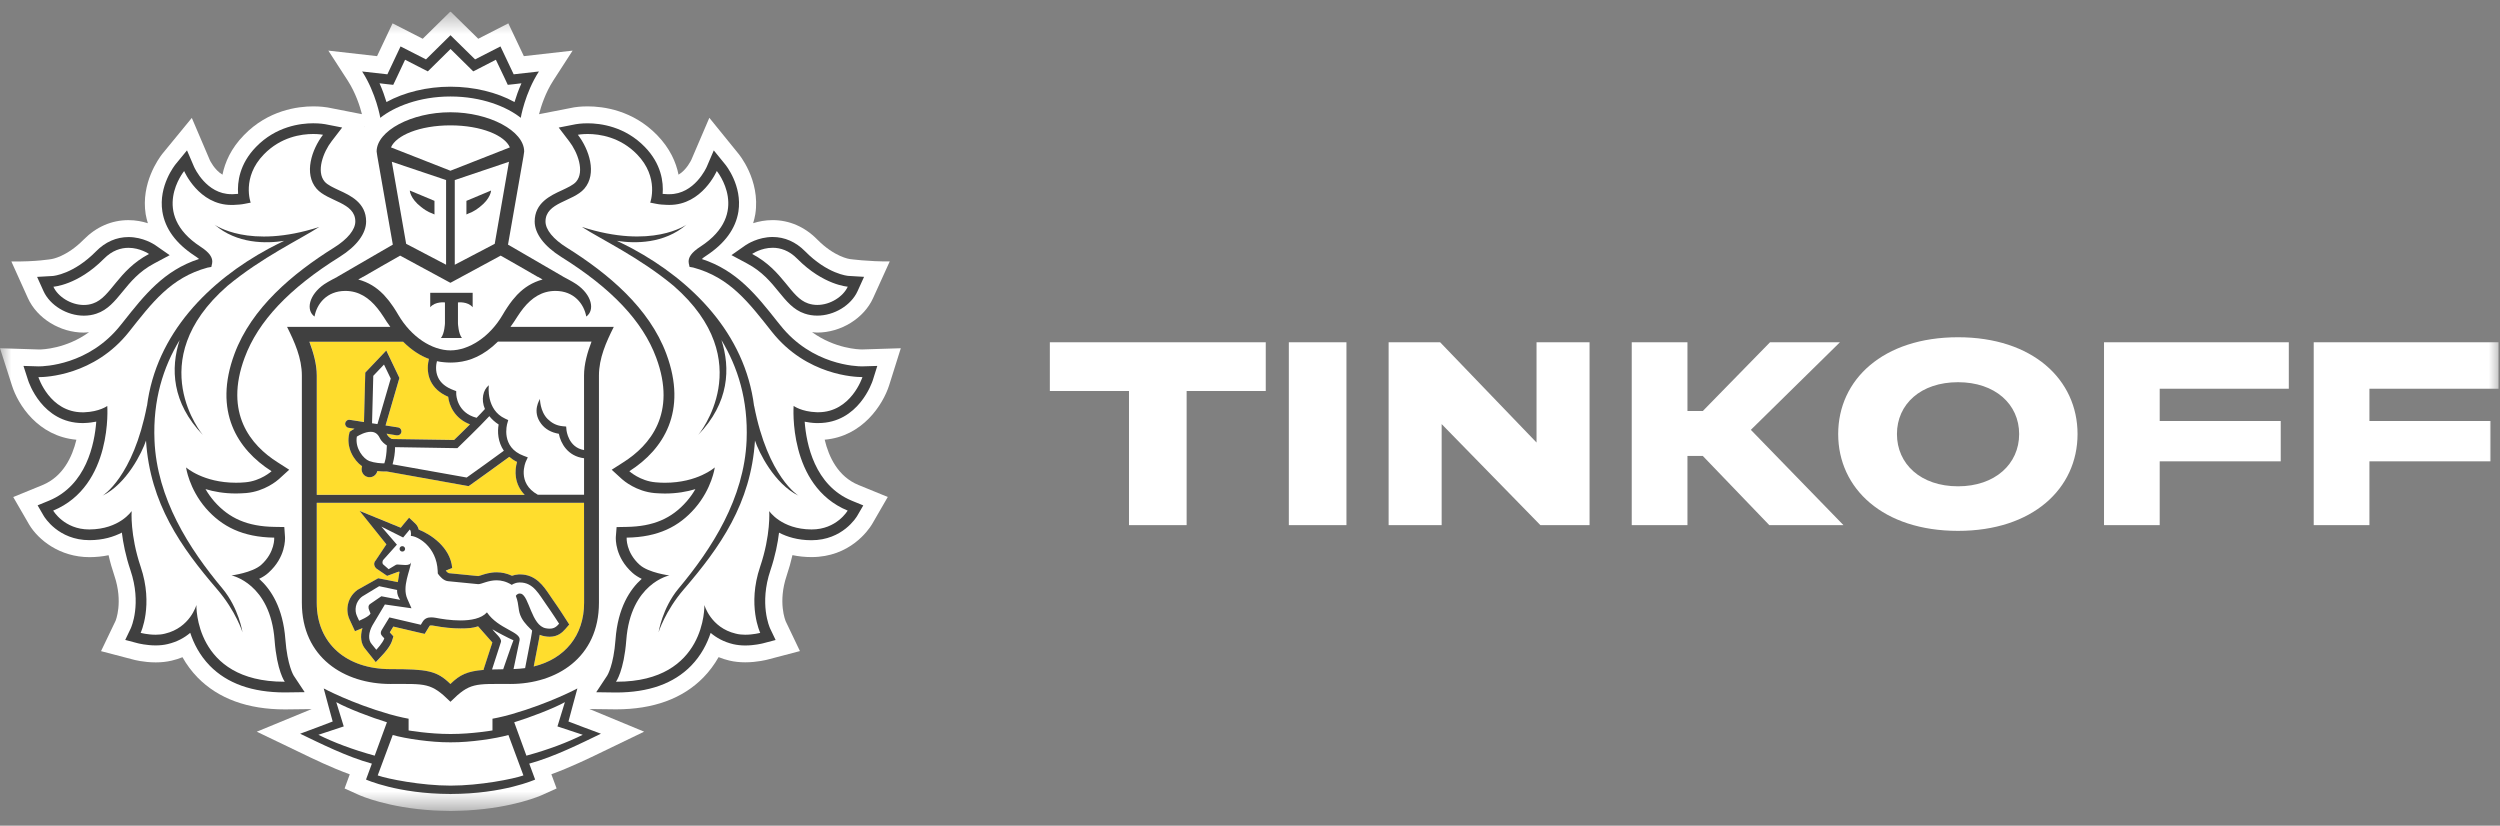 <?xml version="1.0" encoding="UTF-8"?> <svg xmlns="http://www.w3.org/2000/svg" width="109" height="36" viewBox="0 0 109 36" fill="none"><rect x="0" y="0" width="109" height="36" fill="#808080" stroke="none"/> <g clip-path="url(#clip0_1727_589)"> <mask id="mask0_1727_589" style="mask-type:luminance" maskUnits="userSpaceOnUse" x="0" y="0" width="109" height="36"> <path d="M109 0.5H0V35.357H109V0.5Z" fill="white"></path> </mask> <g mask="url(#mask0_1727_589)"> <path d="M38.765 16.805L39.275 15.183L37.588 15.236C37.445 15.236 36.41 15.206 35.405 14.482C35.48 14.489 35.554 14.5 35.631 14.5C36.665 14.5 37.666 13.881 38.067 12.996L38.793 11.397C37.883 11.409 37.052 11.295 37.052 11.295C37.044 11.293 36.389 11.21 35.631 10.441C35.087 9.889 34.414 9.597 33.686 9.597C33.367 9.597 33.082 9.654 32.837 9.731C32.875 9.601 32.911 9.47 32.932 9.334C33.164 7.838 32.194 6.698 32.194 6.698L30.927 5.137L30.141 6.971C30.138 6.976 29.939 7.406 29.584 7.616C29.477 7.077 29.213 6.471 28.651 5.892C27.59 4.8 26.299 4.638 25.623 4.638C25.31 4.638 25.087 4.671 25.032 4.68L23.501 4.979C23.589 4.639 23.777 4.048 24.121 3.515L24.966 2.207L22.84 2.448L22.163 1.018L20.852 1.69L19.64 0.5L18.431 1.69L17.116 1.018L16.44 2.448L14.316 2.207L15.162 3.515C15.506 4.048 15.694 4.638 15.781 4.978L14.32 4.692L14.27 4.683C14.197 4.671 13.975 4.638 13.661 4.638C12.985 4.638 11.693 4.801 10.636 5.892C10.071 6.47 9.808 7.077 9.7 7.616C9.347 7.409 9.15 6.985 9.15 6.985L8.363 5.141L7.074 6.712C6.917 6.915 6.14 7.988 6.351 9.337C6.373 9.471 6.409 9.603 6.447 9.733C6.203 9.655 5.918 9.598 5.599 9.598C4.87 9.598 4.198 9.89 3.652 10.442C2.897 11.209 2.245 11.295 2.251 11.295C2.251 11.295 1.562 11.418 0.495 11.399L1.216 12.997C1.618 13.883 2.62 14.501 3.652 14.501C3.73 14.501 3.805 14.491 3.882 14.484C2.88 15.208 1.844 15.237 1.719 15.238L0 15.183L0.52 16.803C0.782 17.639 1.656 19.023 3.331 19.172C3.148 19.931 2.744 20.78 1.857 21.147L0.577 21.671L1.275 22.878C1.669 23.53 2.593 24.292 3.909 24.292C4.195 24.29 4.469 24.262 4.734 24.207C4.801 24.505 4.887 24.803 4.986 25.098C5.379 26.257 5.041 27.066 5.036 27.074L4.405 28.39L5.815 28.759C5.833 28.765 6.259 28.88 6.792 28.88C7.035 28.88 7.265 28.855 7.483 28.804C7.647 28.766 7.804 28.715 7.956 28.654C8.138 28.98 8.36 29.276 8.618 29.542C9.522 30.463 10.802 30.93 12.424 30.93H12.429L13.587 30.916L11.195 31.902L13.011 32.774C13.671 33.094 14.454 33.472 15.25 33.761L15.024 34.377L15.65 34.66C15.706 34.685 16.909 35.221 18.91 35.335C18.91 35.335 19.393 35.357 19.659 35.357C19.925 35.357 20.403 35.333 20.403 35.333C22.391 35.217 23.585 34.687 23.641 34.66L24.268 34.376L24.039 33.758C24.859 33.46 25.67 33.068 26.302 32.761L28.084 31.901L25.699 30.913L26.861 30.927C28.485 30.927 29.766 30.46 30.668 29.537C30.925 29.273 31.147 28.977 31.331 28.651C31.482 28.712 31.641 28.764 31.805 28.802C32.021 28.853 32.252 28.877 32.494 28.877C33.019 28.877 33.449 28.762 33.461 28.759L34.877 28.387L34.26 27.096C34.245 27.063 33.908 26.255 34.3 25.095C34.4 24.798 34.483 24.5 34.551 24.204C34.817 24.259 35.095 24.289 35.381 24.289C37.057 24.289 37.861 23.116 38.017 22.862L38.707 21.668L37.428 21.145C36.539 20.779 36.136 19.928 35.956 19.17C37.607 19.03 38.494 17.646 38.765 16.805ZM15.892 5.537L15.875 5.541L15.889 5.522L15.892 5.537Z" fill="white"></path> <path d="M19.639 5.465C18.284 5.467 17.269 5.908 17.047 6.426L19.639 7.442L22.23 6.426C22.01 5.908 20.995 5.467 19.639 5.465Z" fill="white"></path> <path d="M19.672 32.365H19.669H19.647H19.622H19.62C18.799 32.371 17.669 32.203 17.124 32.046L16.469 33.808C16.901 33.961 18.364 34.253 19.647 34.253C20.926 34.253 22.391 33.96 22.822 33.808L22.168 32.046C21.621 32.205 20.493 32.371 19.672 32.365Z" fill="white"></path> <path d="M24.624 30.613C24.136 30.888 23.047 31.3 22.414 31.491L22.946 32.947C23.926 32.681 24.734 32.37 25.402 32.037L24.299 31.672L24.624 30.613Z" fill="white"></path> <path d="M14.662 30.613L14.988 31.672L13.883 32.037C14.55 32.37 15.362 32.681 16.338 32.947L16.87 31.491C16.239 31.3 15.149 30.887 14.662 30.613Z" fill="white"></path> <path d="M19.638 3.781C20.659 3.781 21.661 4.023 22.431 4.45C22.502 4.215 22.6 3.93 22.734 3.632L22.443 3.667L22.137 3.699L22.008 3.423L21.619 2.606L20.909 2.974L20.633 3.114L20.412 2.898L19.641 2.138L18.871 2.898L18.651 3.114L18.375 2.974L17.661 2.606L17.276 3.423L17.143 3.699L16.838 3.667L16.547 3.632C16.681 3.931 16.778 4.215 16.85 4.45C17.621 4.023 18.62 3.781 19.638 3.781Z" fill="white"></path> <path d="M35.228 13.23C35.36 13.275 35.495 13.296 35.629 13.296C36.206 13.296 36.765 12.925 36.957 12.5C36.957 12.5 35.898 12.436 34.759 11.287C34.397 10.914 34.013 10.803 33.684 10.803C33.173 10.803 32.789 11.072 32.789 11.072C34.164 11.799 34.445 12.967 35.228 13.23Z" fill="white"></path> <path d="M3.655 13.296C3.789 13.296 3.924 13.275 4.053 13.23C4.839 12.967 5.121 11.799 6.496 11.072C6.496 11.072 6.111 10.803 5.603 10.803C5.272 10.803 4.889 10.914 4.525 11.287C3.387 12.436 2.328 12.5 2.328 12.5C2.518 12.925 3.077 13.296 3.655 13.296Z" fill="white"></path> <path d="M35.607 17.976C35.631 17.977 35.651 17.977 35.676 17.977C37.118 17.977 37.607 16.443 37.607 16.443H37.579C37.315 16.443 35.171 16.381 33.656 14.467C32.659 13.209 31.842 12.102 30.227 11.667L30.069 11.64L30.033 11.479C29.989 11.234 30.158 11.004 30.542 10.756C32.769 9.307 31.257 7.458 31.257 7.458C31.257 7.458 30.621 8.937 29.197 8.937C29.163 8.937 29.127 8.936 29.091 8.936C28.93 8.927 28.774 8.921 28.617 8.888L28.354 8.836C28.354 8.836 28.759 7.74 27.781 6.733C27.043 5.972 26.146 5.844 25.627 5.844C25.366 5.844 25.2 5.877 25.2 5.877C25.692 6.517 26.047 7.576 25.479 8.23C24.988 8.793 23.789 8.82 23.789 9.658C23.789 10.013 24.123 10.428 24.722 10.8C26.525 11.929 28.314 13.425 29.058 15.431C29.988 17.933 28.94 19.593 27.445 20.545C27.445 20.545 27.913 20.975 28.593 21.029C28.732 21.042 28.867 21.048 28.993 21.048C30.428 21.048 31.17 20.379 31.17 20.379C31.17 20.379 31.048 21.303 30.301 22.162C29.612 22.954 28.706 23.42 27.327 23.441C27.327 23.441 27.283 24.077 27.894 24.627C28.285 24.975 29.188 25.089 29.188 25.089C29.188 25.089 27.497 25.429 27.311 27.911C27.209 29.256 26.864 29.723 26.864 29.723H26.895C30.819 29.723 30.718 26.378 30.718 26.378C30.718 26.378 30.991 27.368 32.086 27.626C32.218 27.661 32.359 27.674 32.494 27.674C32.847 27.674 33.152 27.593 33.152 27.593C33.152 27.593 32.579 26.391 33.148 24.711C33.62 23.316 33.543 22.283 33.543 22.283C33.543 22.283 34.072 23.077 35.383 23.084H35.396C36.487 23.084 36.963 22.262 36.963 22.262C34.347 21.183 34.605 17.7 34.605 17.7C34.605 17.7 34.945 17.951 35.607 17.976ZM34.82 21.614C33.756 21.093 33.083 19.709 32.92 19.209C32.744 21.954 31.395 23.86 29.819 25.693C29 26.644 28.715 27.568 28.715 27.568C28.715 27.568 28.873 26.521 29.581 25.668C31.051 23.912 32.449 21.726 32.553 19.199C32.625 17.436 32.168 16.005 31.455 14.827C31.854 16.055 31.798 17.558 30.445 18.961C30.445 18.961 33.138 15.754 29.372 12.466C27.865 11.215 26.216 10.442 25.367 9.895C28.435 10.889 29.932 9.794 29.932 9.794C28.952 10.638 27.684 10.623 26.898 10.502C27.111 10.606 27.333 10.714 27.572 10.841C30.158 12.237 32.482 14.533 32.879 17.715V17.69C33.481 20.812 34.82 21.614 34.82 21.614Z" fill="white"></path> <path d="M10.098 25.089C10.098 25.089 11.002 24.976 11.393 24.627C12.002 24.077 11.96 23.441 11.96 23.441C10.579 23.422 9.675 22.954 8.982 22.163C8.24 21.305 8.116 20.38 8.116 20.38C8.116 20.38 8.858 21.049 10.292 21.049C10.421 21.049 10.555 21.043 10.693 21.03C11.373 20.976 11.844 20.547 11.844 20.547C10.348 19.595 9.299 17.933 10.227 15.431C10.972 13.427 12.76 11.929 14.563 10.8C15.162 10.428 15.496 10.015 15.496 9.658C15.496 8.82 14.299 8.793 13.808 8.23C13.239 7.576 13.596 6.515 14.087 5.877C14.087 5.877 13.924 5.844 13.661 5.844C13.144 5.844 12.246 5.972 11.509 6.733C10.527 7.74 10.934 8.836 10.934 8.836L10.671 8.888C10.514 8.921 10.357 8.927 10.197 8.936C10.16 8.936 10.127 8.937 10.092 8.937C8.666 8.937 8.033 7.46 8.033 7.46C8.033 7.46 6.521 9.308 8.747 10.758C9.13 11.006 9.298 11.235 9.253 11.48L9.218 11.641L9.057 11.669C7.445 12.104 6.627 13.21 5.629 14.469C4.117 16.38 1.976 16.443 1.709 16.443H1.68C1.68 16.443 2.169 17.977 3.61 17.977C3.634 17.977 3.654 17.977 3.679 17.976C4.342 17.952 4.683 17.7 4.683 17.7C4.683 17.7 4.938 21.182 2.325 22.262C2.325 22.262 2.801 23.084 3.892 23.084H3.906C5.218 23.077 5.745 22.283 5.745 22.283C5.745 22.283 5.669 23.316 6.139 24.711C6.707 26.391 6.137 27.593 6.137 27.593C6.137 27.593 6.443 27.674 6.794 27.674C6.931 27.674 7.07 27.661 7.201 27.626C8.294 27.368 8.569 26.378 8.569 26.378C8.569 26.378 8.469 29.723 12.393 29.723H12.421C12.421 29.723 12.077 29.256 11.977 27.911C11.789 25.429 10.098 25.089 10.098 25.089ZM9.468 25.693C7.892 23.86 6.544 21.954 6.366 19.209C6.203 19.707 5.533 21.093 4.47 21.614C4.47 21.614 5.807 20.812 6.408 17.69V17.715C6.806 14.535 9.129 12.237 11.716 10.841C11.952 10.713 12.177 10.604 12.389 10.502C11.603 10.623 10.335 10.638 9.355 9.794C9.355 9.794 10.852 10.889 13.918 9.895C13.069 10.442 11.422 11.215 9.915 12.466C6.148 15.754 8.842 18.961 8.842 18.961C7.487 17.557 7.433 16.055 7.831 14.827C7.117 16.006 6.662 17.436 6.735 19.199C6.838 21.726 8.235 23.912 9.703 25.668C10.413 26.52 10.573 27.568 10.573 27.568C10.573 27.568 10.285 26.644 9.468 25.693Z" fill="white"></path> <path d="M16.743 12.86C16.808 12.929 16.871 13.003 16.931 13.078C16.946 13.095 16.959 13.111 16.974 13.132C17.03 13.206 17.087 13.285 17.141 13.365C17.153 13.381 17.165 13.4 17.178 13.419C17.244 13.518 17.306 13.62 17.367 13.726C17.933 14.697 18.84 15.276 19.643 15.278C20.448 15.276 21.352 14.697 21.921 13.726C21.984 13.618 22.047 13.513 22.113 13.415C22.123 13.4 22.134 13.387 22.142 13.372C22.198 13.289 22.257 13.207 22.319 13.129C22.332 13.111 22.344 13.097 22.355 13.082C22.419 13.005 22.483 12.929 22.549 12.858C22.561 12.847 22.57 12.837 22.58 12.828C22.868 12.534 23.212 12.311 23.662 12.187L23.462 12.072H23.45L22.654 11.612L21.835 11.146L19.649 12.329L19.643 12.324L19.639 12.329L17.451 11.146L16.634 11.61L15.837 12.07H15.828L15.625 12.185C16.076 12.31 16.418 12.53 16.708 12.823C16.721 12.835 16.73 12.848 16.743 12.86ZM18.759 12.765H19.684H20.608V13.396C20.391 13.132 19.968 13.186 19.968 13.186V14.095C19.968 14.095 19.984 14.542 20.141 14.736H19.684H19.226C19.386 14.543 19.401 14.095 19.401 14.095V13.186C19.401 13.186 18.979 13.132 18.759 13.396V12.765Z" fill="white"></path> <path d="M19.451 11.541V7.849L17.086 7.052L17.71 10.631L19.451 11.541ZM18.943 8.756V9.349L18.828 9.296C18.823 9.292 18.655 9.254 18.361 9.023C17.876 8.649 17.868 8.305 17.868 8.305L18.943 8.756Z" fill="white"></path> <path d="M21.571 10.631L22.192 7.052L19.828 7.849V11.541L21.571 10.631ZM20.337 8.756L21.412 8.306C21.412 8.306 21.403 8.651 20.917 9.025C20.624 9.255 20.455 9.293 20.45 9.298L20.335 9.35V8.756H20.337Z" fill="white"></path> <path d="M16.105 20.102C16.335 20.185 16.614 20.203 16.757 20.203C16.763 20.185 16.77 20.163 16.777 20.137C16.791 20.095 16.802 20.054 16.811 20.007C16.851 19.803 16.866 19.57 16.869 19.422C16.771 19.362 16.635 19.255 16.559 19.096C16.47 18.912 16.346 18.827 16.162 18.827C15.924 18.827 15.668 18.969 15.559 19.036C15.473 19.546 15.85 20.009 16.105 20.102Z" fill="white"></path> <path d="M21.337 18.142C20.898 18.616 20.038 19.443 19.995 19.485L19.944 19.538L17.227 19.495C17.226 19.762 17.182 19.99 17.139 20.157C17.132 20.184 17.125 20.214 17.117 20.243L20.349 20.82C20.686 20.586 21.611 19.914 21.97 19.651C21.708 19.272 21.683 18.822 21.742 18.505C21.572 18.396 21.441 18.273 21.337 18.142Z" fill="white"></path> <path d="M21.704 14.895C21.078 15.513 20.477 15.741 19.941 15.793C19.844 15.803 19.746 15.809 19.646 15.809H19.639H19.633C19.533 15.809 19.433 15.803 19.336 15.793C19.242 15.784 19.143 15.77 19.045 15.748C19.01 15.886 18.966 16.177 19.092 16.452C19.205 16.701 19.436 16.887 19.772 17.009L19.885 17.053L19.887 17.174C19.887 17.211 19.913 17.996 20.776 18.214C20.917 18.069 21.044 17.939 21.139 17.831C20.962 17.42 21.055 16.999 21.31 16.793C21.299 16.837 21.187 17.868 22.019 18.25L22.155 18.314L22.114 18.459C22.101 18.503 21.823 19.5 22.83 19.871L23.007 19.938L22.928 20.11C22.91 20.148 22.515 21.053 23.445 21.567H25.462V19.976C24.745 19.888 24.441 19.316 24.363 18.91C24.03 18.853 23.771 18.71 23.595 18.477C23.172 17.923 23.536 17.417 23.541 17.389C23.539 17.393 23.541 17.933 23.876 18.266C24.042 18.427 24.239 18.551 24.537 18.579L24.684 18.592L24.697 18.741C24.7 18.773 24.781 19.503 25.464 19.618L25.462 16.368C25.462 15.865 25.611 15.358 25.789 14.891H21.704V14.895Z" fill="white"></path> <path d="M16.281 16.384L16.227 18.454L16.463 18.489L17.042 16.504L16.748 15.894L16.281 16.384Z" fill="white"></path> <path d="M22.657 25.879C22.675 25.879 22.696 25.882 22.715 25.886C23.075 25.988 23.166 27.279 23.798 27.394C23.859 27.407 23.917 27.41 23.967 27.41C24.149 27.41 24.258 27.333 24.375 27.196C24.375 27.196 24.058 26.699 23.82 26.365C23.504 25.927 23.259 25.397 22.671 25.397C22.657 25.397 22.64 25.397 22.625 25.399C22.431 25.409 22.312 25.502 22.312 25.502C22.074 25.353 21.852 25.302 21.651 25.302C21.282 25.302 20.996 25.47 20.853 25.47H20.848L19.534 25.342C19.328 25.323 19.167 25.117 19.108 25.037C19.093 25.015 19.086 25.002 19.086 25.002C19.086 24.966 19.086 24.93 19.083 24.898C19.039 23.831 18.207 23.374 17.912 23.366C17.912 23.366 17.947 23.163 17.866 23.086L17.577 23.435L16.627 22.96L17.304 23.747L16.729 24.388C16.657 24.461 16.666 24.561 16.696 24.602L16.944 24.819L17.258 24.629C17.274 24.617 17.302 24.615 17.338 24.615C17.424 24.615 17.555 24.637 17.673 24.637C17.8 24.637 17.912 24.609 17.925 24.489C17.886 24.885 17.517 25.572 17.759 26.113L17.939 26.52L16.778 26.353L16.234 27.266C16.067 27.57 16.04 27.898 16.202 28.076L16.405 28.329C16.405 28.329 16.69 28.028 16.754 27.831L16.662 27.73C16.584 27.645 16.588 27.57 16.635 27.478L16.976 26.916L18.347 27.237L18.419 27.114C18.512 26.961 18.645 26.914 18.792 26.914C18.852 26.914 18.914 26.921 18.979 26.931C19.233 26.981 19.652 27.049 20.07 27.049C20.53 27.049 20.986 26.967 21.228 26.696C21.725 27.428 22.731 27.545 22.652 27.916L22.387 29.168C22.562 29.161 22.731 29.149 22.891 29.127L23.142 27.823C23.17 27.682 23.197 27.491 23.197 27.491C23.1 27.393 22.865 27.186 22.733 26.934C22.555 26.596 22.652 26.419 22.486 25.978C22.491 25.981 22.541 25.879 22.657 25.879ZM17.53 24.048C17.462 24.047 17.414 23.99 17.417 23.923C17.423 23.858 17.477 23.807 17.543 23.813C17.611 23.816 17.659 23.874 17.657 23.939C17.651 24.003 17.595 24.053 17.53 24.048Z" fill="white"></path> <path d="M15.661 27.064C15.661 27.064 16.114 26.879 16.155 26.746L16.095 26.595C16.053 26.498 16.059 26.391 16.141 26.333L16.631 25.995L17.451 26.152C17.451 26.152 17.303 25.968 17.318 25.721L16.536 25.556L15.799 26.003C15.483 26.238 15.459 26.622 15.563 26.849L15.661 27.064Z" fill="white"></path> <path d="M21.453 29.187C21.6 29.181 21.762 29.178 21.939 29.178C21.939 29.178 22.361 27.953 22.384 27.914C22.148 27.81 21.657 27.552 21.468 27.434C21.593 27.619 21.897 27.832 21.837 27.996L21.453 29.187Z" fill="white"></path> <path d="M25.468 21.922H13.812V26.279C13.812 28.06 15.11 29.175 17.024 29.175C18.624 29.175 19.046 29.236 19.641 29.823C20.051 29.418 20.39 29.266 21.087 29.209L21.103 29.142L21.47 28.013C21.449 27.988 20.849 27.309 20.849 27.309C20.61 27.388 20.411 27.401 20.074 27.401C19.729 27.401 19.34 27.362 18.918 27.283C18.875 27.273 18.836 27.27 18.796 27.27C18.745 27.27 18.74 27.274 18.727 27.299L18.654 27.419L18.52 27.638L18.269 27.581L17.151 27.32L16.998 27.571L17.021 27.597L17.158 27.746L17.098 27.94C17.015 28.194 16.748 28.491 16.667 28.572L16.388 28.87L16.134 28.55L15.943 28.312C15.742 28.089 15.695 27.746 15.808 27.387C15.805 27.39 15.8 27.391 15.796 27.391L15.48 27.521L15.338 27.215L15.238 26.997C15.066 26.614 15.129 26.055 15.592 25.718L16.492 25.213L17.349 25.381C17.369 25.299 17.4 25.007 17.425 24.933C17.409 24.931 17.393 24.927 17.377 24.927L16.883 25.109L16.407 24.782C16.407 24.782 16.221 24.604 16.389 24.426L16.851 23.732L15.683 22.275L17.478 23.008L17.597 22.861L17.84 22.573L18.114 22.833C18.192 22.907 18.236 23 18.258 23.092C18.753 23.283 19.639 23.848 19.717 24.766L19.439 24.877V24.884C19.503 24.959 19.556 24.989 19.572 24.992L20.853 25.118C20.885 25.112 20.926 25.098 20.972 25.084C21.131 25.03 21.37 24.953 21.654 24.953C21.884 24.953 22.108 25.006 22.322 25.105C22.401 25.076 22.498 25.054 22.61 25.046L22.672 25.045C23.358 25.045 23.699 25.555 23.972 25.96C24.017 26.03 24.063 26.098 24.11 26.163C24.35 26.499 24.663 26.991 24.676 27.012L24.817 27.23L24.643 27.43C24.51 27.584 24.31 27.763 23.966 27.763C23.896 27.763 23.818 27.756 23.734 27.74C23.661 27.727 23.595 27.705 23.53 27.679C23.52 27.746 23.506 27.826 23.493 27.895L23.268 29.06C24.613 28.731 25.466 27.723 25.466 26.28L25.468 21.922Z" fill="#FFDD2D"></path> <path d="M13.815 21.572H22.879C22.426 21.108 22.432 20.52 22.548 20.137C22.416 20.074 22.307 19.998 22.21 19.917C21.856 20.176 20.775 20.959 20.493 21.154L20.433 21.195L16.876 20.556H16.804C16.719 20.556 16.594 20.553 16.457 20.537C16.419 20.696 16.281 20.806 16.122 20.806C16.104 20.806 16.084 20.804 16.065 20.8C15.972 20.784 15.892 20.737 15.837 20.66C15.781 20.584 15.759 20.493 15.775 20.4L15.789 20.324C15.421 20.067 15.083 19.493 15.233 18.889L15.248 18.825L15.299 18.788C15.307 18.782 15.368 18.741 15.46 18.689L15.201 18.649C15.104 18.632 15.039 18.543 15.054 18.448C15.07 18.352 15.161 18.283 15.257 18.302L15.872 18.398L15.928 16.243L16.845 15.28L17.416 16.476L16.813 18.549L17.356 18.633C17.452 18.648 17.518 18.737 17.503 18.835C17.488 18.921 17.415 18.981 17.328 18.981C17.319 18.981 17.309 18.981 17.3 18.979L16.858 18.908C16.864 18.921 16.873 18.928 16.879 18.943C16.926 19.039 17.03 19.109 17.092 19.138L19.804 19.181C19.919 19.07 20.203 18.792 20.496 18.499C19.829 18.248 19.586 17.675 19.545 17.296C19.172 17.138 18.915 16.902 18.773 16.594C18.599 16.213 18.661 15.832 18.706 15.646C18.345 15.515 17.965 15.275 17.577 14.893H13.492C13.667 15.36 13.815 15.867 13.815 16.37V21.572Z" fill="#FFDD2D"></path> <path d="M17.549 23.813C17.482 23.807 17.427 23.858 17.422 23.922C17.418 23.989 17.468 24.046 17.535 24.048C17.6 24.054 17.657 24.004 17.663 23.938C17.663 23.874 17.616 23.814 17.549 23.813Z" fill="#404040"></path> <path d="M25.457 31.713L24.785 31.457L24.97 30.768L25.174 30.016C25.174 30.016 23.984 30.657 22.308 31.139C21.832 31.275 21.472 31.336 21.472 31.336V31.847C21.472 31.847 20.576 32.002 19.669 32.002H19.659H19.646H19.628H19.618C18.712 32.002 17.815 31.847 17.815 31.847V31.336C17.815 31.336 17.454 31.275 16.979 31.139C15.303 30.657 14.114 30.016 14.114 30.016L14.316 30.768L14.505 31.457L13.832 31.713L13.086 31.99C13.942 32.401 15.128 32.999 16.214 33.294L15.958 33.989C15.958 33.989 17.335 34.612 19.628 34.618V34.62H19.636H19.646H19.655H19.66V34.618C21.957 34.612 23.332 33.989 23.332 33.989L23.075 33.294C24.161 32.999 25.349 32.401 26.201 31.99L25.457 31.713ZM13.882 32.037L14.987 31.672L14.661 30.613C15.147 30.888 16.239 31.3 16.87 31.491L16.337 32.947C15.362 32.679 14.549 32.368 13.882 32.037ZM19.646 34.253C18.363 34.253 16.898 33.96 16.468 33.808L17.123 32.046C17.667 32.203 18.798 32.371 19.619 32.365H19.621H19.646H19.668H19.671C20.492 32.371 21.62 32.203 22.167 32.046L22.821 33.808C22.39 33.961 20.927 34.253 19.646 34.253ZM22.951 32.947L22.42 31.491C23.053 31.3 24.142 30.888 24.629 30.613L24.305 31.672L25.408 32.037C24.739 32.368 23.931 32.679 22.951 32.947Z" fill="#404040"></path> <path d="M19.641 4.207C21.008 4.207 22.101 4.656 22.705 5.137C22.705 5.137 22.884 4.064 23.497 3.116L22.396 3.24L21.82 2.024L20.714 2.59L19.641 1.536L18.572 2.59L17.464 2.024L16.89 3.24L15.789 3.116C16.402 4.064 16.581 5.137 16.581 5.137C17.186 4.656 18.276 4.207 19.641 4.207ZM16.84 3.666L17.145 3.699L17.277 3.423L17.662 2.605L18.376 2.971L18.653 3.112L18.873 2.896L19.643 2.136L20.414 2.896L20.634 3.112L20.911 2.971L21.62 2.605L22.01 3.423L22.139 3.699L22.445 3.666L22.735 3.631C22.602 3.931 22.503 4.214 22.433 4.449C21.663 4.023 20.661 3.78 19.64 3.78C18.623 3.78 17.623 4.023 16.85 4.449C16.778 4.214 16.681 3.929 16.547 3.631L16.84 3.666Z" fill="#404040"></path> <path d="M35.67 18.446C37.437 18.446 38.028 16.659 38.053 16.583L38.25 15.954L37.587 15.974H37.584C37.351 15.974 35.401 15.923 34.019 14.177L33.888 14.015C32.984 12.873 32.128 11.788 30.597 11.293C30.641 11.254 30.704 11.204 30.791 11.149C31.603 10.617 32.076 9.972 32.195 9.223C32.369 8.096 31.646 7.198 31.613 7.162L31.121 6.557L30.814 7.274C30.794 7.319 30.276 8.467 29.189 8.467H29.108C29.034 8.463 28.963 8.46 28.892 8.454C28.931 7.941 28.837 7.149 28.114 6.406C27.245 5.511 26.179 5.376 25.621 5.376C25.322 5.376 25.124 5.413 25.103 5.416L24.36 5.562L24.818 6.162C25.178 6.625 25.505 7.479 25.118 7.925C24.995 8.067 24.741 8.182 24.497 8.298C23.996 8.527 23.312 8.845 23.312 9.657C23.312 10.182 23.722 10.731 24.466 11.199C26.667 12.574 28.024 14.009 28.61 15.593C29.517 18.03 28.334 19.42 27.185 20.151L26.67 20.481L27.121 20.893C27.181 20.945 27.733 21.429 28.549 21.499C28.703 21.509 28.851 21.518 28.989 21.518C29.512 21.518 29.958 21.436 30.319 21.326C30.219 21.5 30.097 21.677 29.943 21.855C29.286 22.611 28.478 22.956 27.316 22.973L26.884 22.981L26.85 23.411C26.846 23.497 26.814 24.296 27.575 24.975C27.691 25.08 27.832 25.166 27.979 25.238C27.463 25.699 26.938 26.502 26.837 27.879C26.752 29.028 26.476 29.453 26.473 29.457L25.995 30.181L26.858 30.193C28.283 30.193 29.374 29.802 30.131 29.028C30.578 28.569 30.833 28.052 30.985 27.594C31.233 27.804 31.553 27.988 31.97 28.086C32.129 28.122 32.303 28.143 32.489 28.143C32.892 28.143 33.228 28.058 33.266 28.049L33.817 27.904L33.573 27.393C33.556 27.352 33.096 26.327 33.591 24.864C33.804 24.232 33.913 23.665 33.966 23.224C34.312 23.404 34.777 23.553 35.377 23.554C36.741 23.554 37.342 22.543 37.37 22.5L37.639 22.036L37.141 21.832C35.516 21.161 35.156 19.361 35.084 18.386C35.231 18.414 35.398 18.44 35.588 18.446H35.67ZM36.958 22.262C36.958 22.262 36.482 23.084 35.391 23.084H35.377C34.067 23.077 33.538 22.283 33.538 22.283C33.538 22.283 33.614 23.316 33.141 24.711C32.573 26.391 33.146 27.593 33.146 27.593C33.146 27.593 32.84 27.674 32.488 27.674C32.352 27.674 32.211 27.661 32.079 27.626C30.985 27.368 30.711 26.378 30.711 26.378C30.711 26.378 30.813 29.723 26.889 29.723H26.858C26.858 29.723 27.203 29.256 27.306 27.911C27.492 25.429 29.183 25.089 29.183 25.089C29.183 25.089 28.281 24.976 27.89 24.627C27.279 24.077 27.322 23.441 27.322 23.441C28.703 23.422 29.607 22.954 30.296 22.162C31.042 21.303 31.165 20.379 31.165 20.379C31.165 20.379 30.423 21.048 28.988 21.048C28.862 21.048 28.727 21.042 28.588 21.029C27.91 20.975 27.439 20.545 27.439 20.545C28.933 19.593 29.983 17.932 29.053 15.43C28.308 13.425 26.518 11.927 24.717 10.799C24.118 10.426 23.784 10.013 23.784 9.657C23.784 8.819 24.983 8.793 25.475 8.229C26.042 7.575 25.687 6.514 25.195 5.876C25.195 5.876 25.36 5.842 25.622 5.842C26.141 5.842 27.038 5.972 27.776 6.731C28.756 7.738 28.349 8.835 28.349 8.835L28.612 8.886C28.769 8.92 28.925 8.925 29.086 8.933C29.122 8.933 29.157 8.934 29.192 8.934C30.616 8.934 31.252 7.455 31.252 7.455C31.252 7.455 32.765 9.305 30.538 10.753C30.154 11.002 29.985 11.231 30.03 11.476L30.065 11.637L30.224 11.664C31.838 12.099 32.655 13.206 33.653 14.465C35.167 16.379 37.311 16.44 37.575 16.44H37.603C37.603 16.44 37.114 17.974 35.673 17.974C35.649 17.974 35.629 17.974 35.604 17.973C34.941 17.95 34.602 17.697 34.602 17.697C34.602 17.697 34.342 21.182 36.958 22.262Z" fill="#404040"></path> <path d="M32.569 11.486C33.229 11.835 33.612 12.302 33.949 12.717C34.279 13.121 34.594 13.511 35.084 13.673C35.259 13.733 35.444 13.761 35.633 13.761C36.37 13.761 37.111 13.313 37.391 12.692L37.673 12.07L36.99 12.029C36.958 12.028 36.079 11.949 35.101 10.955C34.698 10.547 34.212 10.333 33.687 10.333C33.047 10.333 32.572 10.651 32.519 10.683L31.891 11.123L32.569 11.486ZM33.689 10.803C34.018 10.803 34.401 10.914 34.764 11.286C35.903 12.435 36.962 12.499 36.962 12.499C36.77 12.923 36.212 13.295 35.634 13.295C35.5 13.295 35.367 13.275 35.233 13.229C34.45 12.967 34.169 11.799 32.793 11.072C32.793 11.072 33.178 10.803 33.689 10.803Z" fill="#404040"></path> <path d="M32.879 17.69V17.713C32.483 14.533 30.158 12.237 27.573 10.839C27.333 10.712 27.113 10.604 26.898 10.501C27.686 10.622 28.953 10.636 29.932 9.793C29.932 9.793 28.435 10.888 25.367 9.893C26.216 10.441 27.866 11.213 29.372 12.464C33.138 15.752 30.443 18.96 30.443 18.96C31.797 17.557 31.852 16.053 31.454 14.825C32.167 16.003 32.622 17.434 32.552 19.198C32.447 21.725 31.05 23.91 29.579 25.667C28.873 26.52 28.714 27.566 28.714 27.566C28.714 27.566 28.999 26.642 29.817 25.692C31.394 23.858 32.741 21.953 32.917 19.208C33.081 19.706 33.752 21.091 34.817 21.613C34.82 21.614 33.482 20.812 32.879 17.69Z" fill="#404040"></path> <path d="M12.805 29.456C12.803 29.451 12.53 29.026 12.442 27.877C12.339 26.5 11.816 25.698 11.299 25.236C11.449 25.166 11.587 25.08 11.703 24.973C12.463 24.294 12.43 23.496 12.426 23.41L12.396 22.979L11.961 22.972C10.802 22.953 9.993 22.608 9.336 21.854C9.183 21.675 9.06 21.499 8.96 21.325C9.321 21.434 9.764 21.516 10.288 21.516C10.429 21.516 10.575 21.507 10.729 21.497C11.544 21.427 12.097 20.945 12.158 20.891L12.609 20.48L12.094 20.15C10.94 19.417 9.762 18.027 10.667 15.592C11.253 14.008 12.609 12.572 14.813 11.197C15.557 10.73 15.963 10.181 15.963 9.655C15.963 8.844 15.282 8.524 14.781 8.296C14.537 8.181 14.283 8.066 14.159 7.924C13.772 7.479 14.099 6.623 14.458 6.16L14.919 5.56L14.173 5.414C14.151 5.411 13.955 5.375 13.655 5.375C13.097 5.375 12.034 5.509 11.164 6.404C10.439 7.149 10.344 7.941 10.381 8.452C10.31 8.458 10.24 8.461 10.166 8.466H10.087C8.997 8.466 8.481 7.318 8.461 7.273L8.153 6.556L7.657 7.16C7.629 7.197 6.903 8.096 7.079 9.222C7.197 9.971 7.67 10.616 8.482 11.148C8.571 11.203 8.632 11.253 8.676 11.292C7.147 11.787 6.292 12.873 5.388 14.015L5.258 14.177C3.877 15.923 1.923 15.974 1.689 15.974L1.023 15.954L1.226 16.583C1.25 16.659 1.839 18.446 3.608 18.446L3.693 18.443C3.879 18.437 4.047 18.412 4.197 18.383C4.123 19.357 3.763 21.157 2.137 21.829L1.64 22.033L1.909 22.497C1.936 22.54 2.538 23.551 3.904 23.551C4.501 23.55 4.965 23.401 5.313 23.221C5.366 23.662 5.475 24.229 5.688 24.861C6.183 26.324 5.722 27.349 5.704 27.39L5.46 27.901L6.013 28.047C6.049 28.055 6.389 28.14 6.79 28.14C6.978 28.14 7.151 28.12 7.307 28.083C7.726 27.985 8.049 27.801 8.294 27.591C8.444 28.049 8.701 28.566 9.147 29.025C9.905 29.799 10.995 30.19 12.42 30.19L13.284 30.178L12.805 29.456ZM12.387 29.723C8.463 29.723 8.563 26.378 8.563 26.378C8.563 26.378 8.29 27.368 7.196 27.626C7.065 27.661 6.925 27.674 6.789 27.674C6.436 27.674 6.132 27.593 6.132 27.593C6.132 27.593 6.702 26.391 6.133 24.711C5.663 23.316 5.74 22.283 5.74 22.283C5.74 22.283 5.212 23.077 3.9 23.084H3.887C2.795 23.084 2.319 22.262 2.319 22.262C4.934 21.183 4.677 17.7 4.677 17.7C4.677 17.7 4.338 17.951 3.674 17.976C3.65 17.977 3.628 17.977 3.605 17.977C2.162 17.977 1.674 16.443 1.674 16.443H1.704C1.97 16.443 4.11 16.381 5.625 14.467C6.622 13.209 7.441 12.104 9.053 11.667L9.214 11.639L9.249 11.479C9.294 11.234 9.126 11.004 8.743 10.756C6.515 9.306 8.029 7.458 8.029 7.458C8.029 7.458 8.662 8.936 10.088 8.936C10.123 8.936 10.156 8.934 10.193 8.934C10.353 8.925 10.511 8.92 10.667 8.886L10.93 8.835C10.93 8.835 10.523 7.738 11.505 6.731C12.242 5.97 13.14 5.842 13.657 5.842C13.92 5.842 14.083 5.876 14.083 5.876C13.592 6.515 13.237 7.575 13.804 8.229C14.295 8.791 15.492 8.819 15.492 9.657C15.492 10.012 15.159 10.426 14.559 10.799C12.756 11.927 10.967 13.425 10.223 15.43C9.295 17.932 10.342 19.592 11.84 20.545C11.84 20.545 11.369 20.975 10.689 21.029C10.551 21.042 10.417 21.047 10.288 21.047C8.854 21.047 8.112 20.379 8.112 20.379C8.112 20.379 8.236 21.303 8.978 22.162C9.671 22.954 10.575 23.422 11.956 23.441C11.956 23.441 12 24.077 11.389 24.627C10.996 24.975 10.094 25.089 10.094 25.089C10.094 25.089 11.787 25.429 11.972 27.911C12.073 29.256 12.415 29.723 12.415 29.723H12.387Z" fill="#404040"></path> <path d="M3.655 13.763C3.845 13.763 4.03 13.735 4.204 13.675C4.698 13.513 5.011 13.123 5.342 12.719C5.68 12.304 6.06 11.837 6.72 11.488L7.398 11.126L6.768 10.687C6.715 10.653 6.242 10.336 5.603 10.336C5.077 10.336 4.589 10.549 4.188 10.958C3.21 11.951 2.333 12.031 2.3 12.033L1.617 12.072L1.898 12.695C2.18 13.313 2.919 13.763 3.655 13.763ZM4.525 11.288C4.889 10.916 5.273 10.805 5.603 10.805C6.111 10.805 6.496 11.073 6.496 11.073C5.121 11.802 4.839 12.969 4.053 13.231C3.924 13.277 3.789 13.297 3.655 13.297C3.078 13.297 2.519 12.926 2.328 12.501C2.328 12.501 3.386 12.436 4.525 11.288Z" fill="#404040"></path> <path d="M6.736 19.2C6.662 17.436 7.118 16.005 7.832 14.827C7.434 16.055 7.488 17.559 8.843 18.962C8.843 18.962 6.148 15.754 9.915 12.466C11.422 11.215 13.071 10.443 13.919 9.895C10.852 10.89 9.355 9.795 9.355 9.795C10.334 10.639 11.602 10.624 12.389 10.501C12.176 10.605 11.953 10.713 11.716 10.84C9.128 12.237 6.805 14.534 6.407 17.714V17.689C5.806 20.811 4.469 21.613 4.469 21.613C5.532 21.092 6.202 19.708 6.366 19.209C6.543 21.953 7.891 23.859 9.467 25.692C10.285 26.643 10.573 27.567 10.573 27.567C10.573 27.567 10.413 26.52 9.704 25.667C8.236 23.914 6.839 21.727 6.736 19.2Z" fill="#404040"></path> <path d="M18.758 12.765V13.396C18.977 13.132 19.4 13.186 19.4 13.186V14.095C19.4 14.095 19.385 14.542 19.225 14.736H19.683H20.14C19.983 14.544 19.967 14.095 19.967 14.095V13.186C19.967 13.186 20.39 13.132 20.608 13.396V12.765H19.683H18.758Z" fill="#404040"></path> <path d="M18.361 9.025C18.653 9.256 18.822 9.294 18.828 9.298L18.943 9.351V8.757L17.867 8.307C17.867 8.307 17.877 8.651 18.361 9.025Z" fill="#404040"></path> <path d="M20.916 9.025C21.403 8.651 21.411 8.307 21.411 8.307L20.336 8.757V9.351L20.449 9.298C20.456 9.294 20.624 9.256 20.916 9.025Z" fill="#404040"></path> <path d="M22.854 6.606C22.854 5.705 21.328 4.895 19.643 4.895H19.641H19.637H19.632C17.947 4.895 16.421 5.705 16.421 6.606L16.454 6.828L17.127 10.666L16.452 11.056L14.703 12.071H14.709C14.709 12.071 14.315 12.271 14.133 12.395C13.468 12.855 13.327 13.525 13.713 13.802C13.809 13.256 14.243 12.684 15.057 12.684C15.643 12.684 16.09 12.985 16.452 13.436C16.544 13.55 16.632 13.671 16.715 13.802C16.816 13.967 16.917 14.112 17.019 14.252H12.516C12.846 14.913 13.161 15.614 13.161 16.375V26.279C13.161 28.676 15.016 29.821 17.023 29.821C18.575 29.821 18.783 29.751 19.64 30.598C20.492 29.749 20.701 29.821 22.253 29.821C24.262 29.821 26.114 28.676 26.114 26.279V16.375C26.114 15.614 26.429 14.913 26.761 14.252H22.256C22.356 14.113 22.458 13.967 22.559 13.802C22.643 13.671 22.729 13.55 22.82 13.436C23.185 12.983 23.63 12.684 24.216 12.684C25.03 12.684 25.464 13.255 25.561 13.802C25.947 13.525 25.807 12.855 25.137 12.395C24.958 12.271 24.564 12.071 24.564 12.071H24.57L22.822 11.056L22.149 10.666L22.822 6.828L22.854 6.606ZM17.083 7.053L19.449 7.85V11.542L17.708 10.63L17.083 7.053ZM17.573 14.896C17.96 15.28 18.341 15.518 18.702 15.649C18.655 15.834 18.594 16.217 18.768 16.598C18.911 16.904 19.17 17.141 19.541 17.299C19.582 17.678 19.823 18.249 20.492 18.502C20.2 18.795 19.914 19.071 19.798 19.183L17.088 19.141C17.026 19.111 16.922 19.042 16.875 18.944C16.869 18.931 16.86 18.924 16.856 18.909L17.298 18.981C17.308 18.982 17.317 18.982 17.326 18.982C17.411 18.982 17.486 18.924 17.501 18.836C17.515 18.738 17.449 18.649 17.354 18.635L16.81 18.55L17.414 16.478L16.842 15.282L15.926 16.246L15.87 18.401L15.254 18.305C15.159 18.286 15.068 18.356 15.052 18.451C15.037 18.546 15.101 18.635 15.198 18.652L15.457 18.692C15.364 18.744 15.304 18.785 15.297 18.791L15.244 18.827L15.229 18.892C15.079 19.496 15.419 20.07 15.785 20.327L15.771 20.403C15.757 20.496 15.777 20.587 15.833 20.663C15.886 20.74 15.968 20.787 16.059 20.803C16.078 20.805 16.099 20.807 16.117 20.807C16.275 20.807 16.413 20.698 16.453 20.538C16.59 20.555 16.715 20.557 16.8 20.557H16.872L20.429 21.195L20.489 21.156C20.772 20.959 21.852 20.176 22.206 19.918C22.303 20.001 22.412 20.077 22.544 20.14C22.43 20.522 22.422 21.111 22.876 21.575H13.811V16.376C13.811 15.872 13.663 15.366 13.488 14.899H17.573V14.896ZM21.968 19.652C21.608 19.915 20.683 20.587 20.348 20.82L17.116 20.244C17.123 20.214 17.13 20.186 17.138 20.157C17.18 19.991 17.223 19.763 17.226 19.496L19.942 19.54L19.994 19.487C20.035 19.446 20.896 18.62 21.335 18.144C21.439 18.274 21.57 18.398 21.741 18.508C21.682 18.823 21.707 19.273 21.968 19.652ZM16.557 19.096C16.634 19.255 16.772 19.362 16.867 19.422C16.864 19.57 16.85 19.803 16.81 20.007C16.801 20.052 16.79 20.095 16.776 20.137C16.769 20.163 16.762 20.185 16.756 20.203C16.613 20.203 16.332 20.185 16.103 20.102C15.849 20.009 15.47 19.546 15.558 19.036C15.668 18.969 15.923 18.827 16.161 18.827C16.344 18.826 16.469 18.912 16.557 19.096ZM16.221 18.455L16.275 16.386L16.742 15.894L17.036 16.505L16.457 18.49L16.221 18.455ZM21.939 29.18C21.763 29.18 21.6 29.183 21.453 29.189L21.838 27.999C21.898 27.834 21.594 27.622 21.469 27.437C21.658 27.555 22.149 27.813 22.386 27.917C22.361 27.955 21.939 29.18 21.939 29.18ZM23.147 27.828L22.895 29.13C22.735 29.152 22.565 29.164 22.39 29.171L22.654 27.919C22.734 27.546 21.727 27.431 21.231 26.699C20.988 26.971 20.532 27.051 20.073 27.051C19.654 27.051 19.236 26.984 18.982 26.934C18.917 26.924 18.855 26.917 18.795 26.917C18.648 26.917 18.514 26.962 18.422 27.117L18.348 27.24L16.978 26.919L16.637 27.479C16.588 27.57 16.585 27.647 16.663 27.732L16.756 27.832C16.692 28.031 16.407 28.33 16.407 28.33L16.203 28.078C16.042 27.898 16.068 27.571 16.237 27.267L16.781 26.355L17.941 26.521L17.761 26.113C17.518 25.572 17.887 24.885 17.927 24.489C17.913 24.609 17.803 24.635 17.674 24.635C17.556 24.635 17.426 24.613 17.339 24.613C17.305 24.613 17.276 24.616 17.26 24.628L16.945 24.817L16.697 24.6C16.668 24.558 16.657 24.46 16.731 24.387L17.305 23.747L16.627 22.96L17.577 23.435L17.866 23.086C17.946 23.163 17.912 23.366 17.912 23.366C18.209 23.374 19.04 23.831 19.084 24.896C19.087 24.928 19.087 24.965 19.087 25C19.087 25 19.095 25.013 19.109 25.035C19.168 25.115 19.33 25.321 19.535 25.34L20.849 25.469H20.855C20.999 25.469 21.285 25.301 21.652 25.301C21.852 25.301 22.076 25.352 22.314 25.501C22.314 25.501 22.433 25.407 22.627 25.397C22.641 25.396 22.657 25.396 22.672 25.396C23.261 25.396 23.505 25.924 23.821 26.364C24.059 26.698 24.377 27.194 24.377 27.194C24.259 27.333 24.15 27.409 23.968 27.409C23.918 27.409 23.861 27.405 23.799 27.393C23.167 27.278 23.076 25.987 22.716 25.885C22.697 25.879 22.677 25.878 22.659 25.878C22.543 25.878 22.491 25.98 22.491 25.98C22.656 26.419 22.561 26.597 22.737 26.936C22.869 27.187 23.104 27.394 23.201 27.492C23.201 27.495 23.175 27.685 23.147 27.828ZM16.093 26.596L16.153 26.746C16.114 26.878 15.658 27.064 15.658 27.064L15.56 26.851C15.455 26.624 15.477 26.24 15.795 26.005L16.532 25.558L17.314 25.723C17.299 25.97 17.448 26.153 17.448 26.153L16.628 25.997L16.137 26.334C16.055 26.391 16.049 26.498 16.093 26.596ZM23.27 29.059L23.495 27.894C23.507 27.825 23.521 27.745 23.532 27.678C23.595 27.704 23.662 27.726 23.736 27.739C23.82 27.755 23.897 27.762 23.968 27.762C24.312 27.762 24.512 27.583 24.645 27.43L24.819 27.229L24.678 27.01C24.664 26.988 24.353 26.498 24.112 26.162C24.065 26.096 24.019 26.031 23.974 25.959C23.701 25.553 23.358 25.044 22.672 25.044L22.61 25.045C22.497 25.053 22.4 25.075 22.323 25.104C22.107 25.003 21.885 24.952 21.654 24.952C21.37 24.952 21.131 25.029 20.972 25.083C20.927 25.096 20.886 25.111 20.853 25.117L19.571 24.991C19.555 24.988 19.502 24.958 19.438 24.882V24.876L19.716 24.765C19.638 23.847 18.751 23.282 18.256 23.09C18.234 22.998 18.19 22.907 18.112 22.832L17.836 22.572L17.593 22.861L17.474 23.009L15.679 22.276L16.847 23.733L16.386 24.426C16.216 24.604 16.403 24.782 16.403 24.782L16.879 25.108L17.373 24.926C17.39 24.926 17.405 24.93 17.421 24.931C17.398 25.006 17.367 25.298 17.346 25.38L16.49 25.212L15.589 25.717C15.126 26.054 15.063 26.613 15.235 26.996L15.335 27.213L15.477 27.52L15.792 27.39C15.796 27.389 15.801 27.387 15.804 27.384C15.691 27.743 15.736 28.085 15.939 28.31L16.13 28.549L16.384 28.869L16.663 28.571C16.745 28.489 17.011 28.193 17.094 27.939L17.154 27.745L17.017 27.596L16.995 27.57L17.148 27.318L18.266 27.58L18.517 27.637L18.651 27.418L18.724 27.298C18.738 27.273 18.742 27.269 18.794 27.269C18.833 27.269 18.873 27.273 18.915 27.282C19.337 27.361 19.726 27.4 20.072 27.4C20.407 27.4 20.606 27.387 20.846 27.308C20.846 27.308 21.447 27.986 21.467 28.012L21.1 29.139L21.084 29.208C20.387 29.263 20.048 29.415 19.638 29.822C19.043 29.235 18.622 29.174 17.022 29.174C15.107 29.174 13.81 28.059 13.81 26.277V21.922H25.464L25.467 26.277C25.468 27.723 24.614 28.73 23.27 29.059ZM25.79 14.896C25.612 15.363 25.464 15.869 25.464 16.373L25.465 19.623C24.782 19.509 24.701 18.778 24.698 18.746L24.685 18.597L24.538 18.584C24.241 18.556 24.044 18.43 23.878 18.27C23.543 17.937 23.542 17.396 23.543 17.392C23.539 17.42 23.175 17.927 23.598 18.48C23.776 18.713 24.033 18.857 24.366 18.913C24.444 19.319 24.748 19.892 25.465 19.979V21.571H23.449C22.519 21.057 22.913 20.151 22.932 20.113L23.012 19.941L22.834 19.874C21.827 19.503 22.104 18.505 22.118 18.462L22.159 18.316L22.023 18.252C21.191 17.87 21.304 16.837 21.315 16.795C21.059 17.001 20.966 17.421 21.143 17.833C21.047 17.941 20.919 18.073 20.78 18.216C19.919 17.998 19.892 17.211 19.892 17.175L19.891 17.053L19.778 17.01C19.441 16.886 19.211 16.7 19.098 16.451C18.97 16.174 19.015 15.885 19.051 15.747C19.149 15.769 19.247 15.785 19.341 15.792C19.438 15.802 19.538 15.808 19.638 15.808H19.644H19.651C19.751 15.808 19.85 15.802 19.947 15.792C20.483 15.739 21.084 15.51 21.71 14.894H25.79V14.896ZM22.649 11.611L23.445 12.071H23.457L23.657 12.186C23.207 12.31 22.863 12.533 22.575 12.827C22.565 12.836 22.555 12.847 22.544 12.857C22.478 12.928 22.412 13.003 22.35 13.081C22.339 13.095 22.327 13.111 22.314 13.128C22.252 13.206 22.195 13.287 22.139 13.371C22.13 13.386 22.12 13.401 22.11 13.414C22.043 13.511 21.98 13.617 21.917 13.725C21.35 14.696 20.445 15.275 19.64 15.277C18.836 15.275 17.931 14.696 17.364 13.725C17.302 13.62 17.241 13.517 17.174 13.418C17.161 13.399 17.149 13.38 17.138 13.364C17.082 13.284 17.026 13.205 16.969 13.13C16.954 13.11 16.941 13.094 16.926 13.077C16.864 13.002 16.801 12.928 16.738 12.859C16.725 12.849 16.716 12.836 16.703 12.824C16.413 12.53 16.071 12.309 15.62 12.186L15.823 12.071H15.832L16.628 11.611L17.446 11.145L19.632 12.328L19.637 12.323L19.643 12.328L21.829 11.145L22.649 11.611ZM21.57 10.631L19.828 11.543V7.85L22.192 7.053L21.57 10.631ZM19.638 7.444L17.047 6.426C17.267 5.908 18.284 5.467 19.638 5.466C20.994 5.467 22.011 5.908 22.23 6.426L19.638 7.444Z" fill="#404040"></path> <path d="M51.737 22.895V17.049H55.187V14.922H45.773V17.049H49.224V22.895H51.737ZM58.705 14.922H56.193V22.895H58.705V14.922ZM60.544 14.922V22.895H62.856V18.49L67.16 22.895H69.305V14.922H66.993V19.294L62.789 14.922H60.544ZM74.243 19.88L77.141 22.895H80.374L76.337 18.741L80.222 14.922H77.174L74.243 17.92H73.573V14.922H71.144V22.895H73.573V19.88H74.243ZM85.371 14.704C82.105 14.704 80.145 16.547 80.145 18.925C80.145 21.304 82.105 23.146 85.371 23.146C88.621 23.146 90.581 21.304 90.581 18.925C90.581 16.547 88.621 14.704 85.371 14.704ZM85.371 21.203C83.747 21.203 82.707 20.232 82.707 18.925C82.707 17.619 83.747 16.664 85.371 16.664C86.98 16.664 88.035 17.619 88.035 18.925C88.035 20.232 86.98 21.203 85.371 21.203ZM99.792 14.922H91.735V22.895H94.163V20.114H99.44V18.356H94.163V16.949H99.792V14.922ZM108.935 14.922H100.878V22.895H103.307V20.114H108.584V18.356H103.307V16.949H108.935V14.922Z" fill="white"></path> </g> </g> <defs> <clipPath id="clip0_1727_589"> <rect width="109" height="35" fill="white" transform="translate(0 0.5)"></rect> </clipPath> </defs> </svg> 